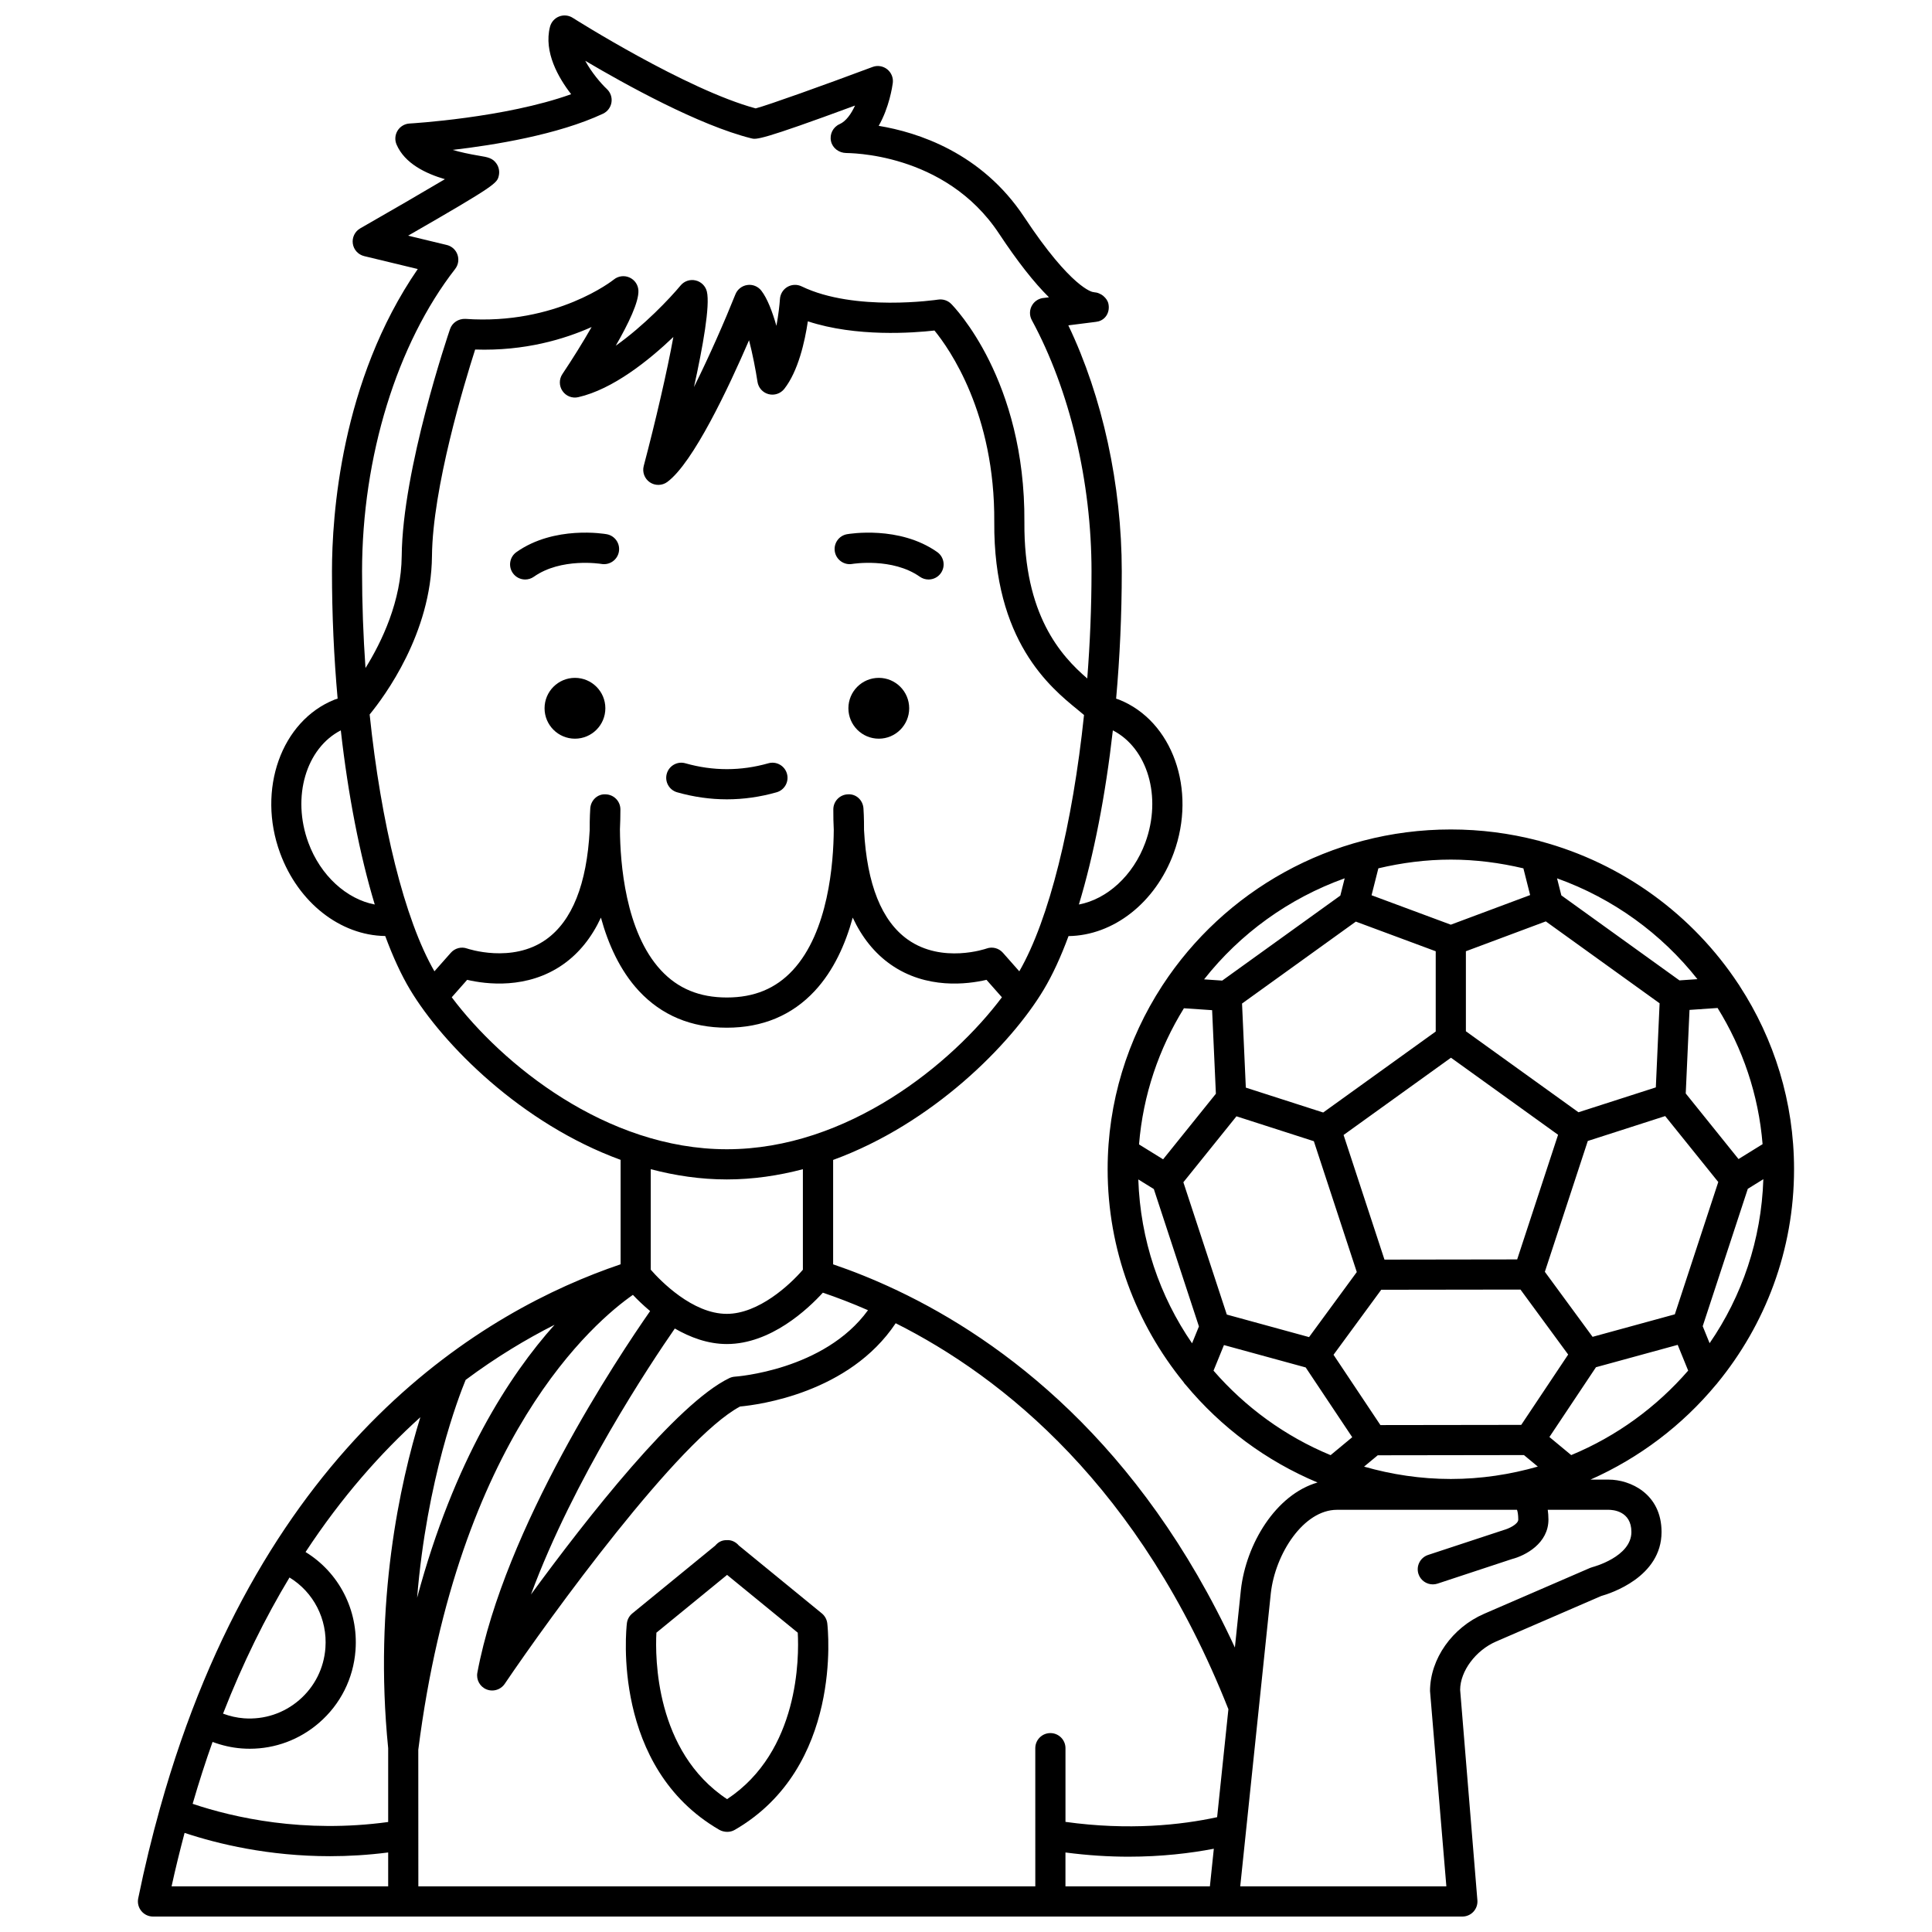 <?xml version="1.0" encoding="UTF-8"?>
<!-- Uploaded to: SVG Repo, www.svgrepo.com, Generator: SVG Repo Mixer Tools -->
<svg width="800px" height="800px" version="1.1" viewBox="144 144 512 512" xmlns="http://www.w3.org/2000/svg">
 <defs>
  <clipPath id="a">
   <path d="m180 148.09h440v503.81h-440z"/>
  </clipPath>
 </defs>
 <path d="m376.89 323.64c-4.445 0-8.055 3.606-8.055 8.059 0 4.449 3.606 8.059 8.055 8.059 4.445 0 8.055-3.606 8.055-8.059-0.004-4.453-3.606-8.059-8.055-8.059z"/>
 <path d="m369.86 293.45c0.109-0.02 10.633-1.738 17.91 3.394 0.699 0.492 1.504 0.73 2.301 0.73 1.254 0 2.496-0.586 3.269-1.695 1.273-1.805 0.84-4.297-0.965-5.574-10.035-7.082-23.332-4.828-23.898-4.734-2.172 0.383-3.613 2.445-3.238 4.617 0.383 2.184 2.465 3.644 4.621 3.262z"/>
 <path d="m296.37 323.64c-4.445 0-8.055 3.606-8.055 8.059 0 4.449 3.606 8.059 8.055 8.059 4.445 0 8.055-3.606 8.055-8.059 0-4.453-3.609-8.059-8.055-8.059z"/>
 <path d="m304.77 285.57c-0.562-0.102-13.859-2.352-23.898 4.734-1.809 1.273-2.238 3.766-0.965 5.574 0.781 1.105 2.016 1.695 3.269 1.695 0.797 0 1.598-0.238 2.301-0.73 7.234-5.109 17.676-3.43 17.91-3.394 2.168 0.375 4.242-1.07 4.625-3.246 0.383-2.18-1.066-4.25-3.242-4.633z"/>
 <path d="m347.62 346.28c-7.301 2.07-14.676 2.07-21.98 0-2.113-0.613-4.336 0.633-4.934 2.754-0.605 2.125 0.633 4.336 2.754 4.934 4.359 1.238 8.789 1.863 13.168 1.863s8.812-0.625 13.168-1.863c2.129-0.602 3.359-2.812 2.754-4.934-0.598-2.121-2.812-3.363-4.93-2.754z"/>
 <path d="m361.8 571.57-21.996-17.988c-0.801-0.957-1.992-1.512-3.117-1.426-1.297-0.051-2.324 0.473-3.121 1.426l-21.996 17.988c-0.805 0.656-1.32 1.598-1.441 2.633-0.18 1.551-4.129 38.16 24.5 54.719 0.609 0.355 1.41 0.539 2.109 0.539s1.395-0.184 2-0.539c28.633-16.559 24.68-53.168 24.5-54.719-0.125-1.035-0.641-1.977-1.438-2.633zm-25.117 49.223c-19.074-12.621-19.07-37.652-18.73-44.117l18.727-15.312 18.734 15.316c0.355 6.453 0.414 31.457-18.73 44.113z"/>
 <g clip-path="url(#a)">
  <path d="m599.09 510.57c12.715-15.5 20.352-35.242 20.352-56.723 0-17.852-5.297-34.5-14.391-48.508-0.098-0.203-0.227-0.367-0.355-0.547-12.051-18.281-30.617-31.977-52.422-37.832-0.289-0.105-0.566-0.211-0.875-0.246-7.32-1.887-14.996-2.898-22.906-2.898h-0.004-0.004c-31.984 0.004-60.141 16.445-76.359 41.223-0.059 0.098-0.133 0.176-0.184 0.281-9.102 14.02-14.406 30.668-14.406 48.535 0 21.336 7.539 40.949 20.098 56.398 0.188 0.297 0.383 0.574 0.648 0.816 9.293 11.168 21.234 20.094 34.875 25.809-11.039 3.199-18.93 16.238-20.309 28.469l-1.59 15.266c-25.16-54.41-61.535-81.348-89.422-94.605-0.031-0.016-0.047-0.047-0.078-0.066-0.047-0.023-0.102-0.02-0.148-0.043-6.082-2.879-11.758-5.117-16.82-6.836v-27.668c26.32-9.613 47.066-30.551 55.793-45.105 2.356-3.926 4.559-8.719 6.59-14.215 11.859-0.16 23.016-8.785 27.871-21.996 6.168-16.789-0.328-35.035-14.488-40.668-0.242-0.098-0.516-0.172-0.77-0.262 0.977-10.93 1.496-22.281 1.496-33.699 0-22.91-5.121-46.336-14.164-65.227l7.016-0.887c0.004 0 0.008-0.004 0.012-0.004h0.008l0.387-0.051v-0.004c0.23-0.035 0.457-0.078 0.598-0.117 2.008-0.582 3.035-2.586 2.606-4.633-0.176-0.844-0.688-1.523-1.32-2.062-0.02-0.02-0.039-0.039-0.059-0.059-0.301-0.242-0.621-0.434-0.977-0.586-0.141-0.066-0.277-0.137-0.43-0.184-0.293-0.098-0.582-0.137-0.891-0.168-0.156-0.02-0.297-0.082-0.457-0.082-0.055-0.004-5.625-0.879-18.18-19.863-11.297-17.078-28.281-22.477-38.566-24.172 2.801-4.906 3.609-10.418 3.734-11.34 0.18-1.391-0.379-2.769-1.48-3.648-1.098-0.871-2.574-1.113-3.887-0.613-12.988 4.856-27.52 10.062-30.969 10.977-18.414-4.961-48.195-23.816-48.492-24.008-1.082-0.688-2.426-0.812-3.617-0.344-1.191 0.473-2.082 1.488-2.402 2.731-1.707 6.68 2.242 13.52 5.609 17.859-17.504 6.297-42.539 7.754-42.816 7.769-1.305 0.07-2.492 0.777-3.18 1.887-0.688 1.113-0.789 2.492-0.27 3.691 2.168 5.023 7.711 7.68 12.812 9.176-5.981 3.551-14.512 8.496-22.434 13.027-1.418 0.812-2.203 2.414-1.977 4.035 0.23 1.625 1.426 2.938 3.023 3.324l14.191 3.422c-20.434 29.684-22.734 65.547-22.734 80.137 0 11.426 0.52 22.785 1.5 33.715-0.246 0.09-0.527 0.148-0.77 0.242-14.156 5.633-20.652 23.879-14.484 40.668 4.856 13.215 16.008 21.836 27.867 21.996 2.031 5.492 4.234 10.293 6.586 14.215 8.73 14.555 29.473 35.496 55.793 45.105v27.676c-36.004 12.195-94.824 46.758-122.03 144.02-0.004 0.016-0.02 0.023-0.023 0.035-0.012 0.031-0.004 0.066-0.016 0.105-2.121 7.59-4.066 15.52-5.773 23.887-0.238 1.18 0.062 2.402 0.824 3.332 0.758 0.934 1.895 1.477 3.094 1.477h283.66 0.051 0.055 63.23c1.098 0 2.156-0.453 2.91-1.254 0.754-0.801 1.148-1.879 1.078-2.981l-4.578-55.848c0.02-4.957 4.121-10.465 9.539-12.809l27.836-12.051c2.461-0.691 16-5.019 16-16.965 0-10.184-8.363-13.883-13.992-13.883h-4.848c12.984-5.754 24.375-14.422 33.297-25.184 0.133-0.109 0.207-0.242 0.309-0.359zm-70.598 25.375h-0.004-0.004c-7.981 0-15.684-1.184-22.992-3.273l3.625-3.008 38.746-0.055 3.676 3.051c-7.328 2.094-15.043 3.285-23.047 3.285zm18.652-14.336-37.32 0.051-12.426-18.629 12.641-17.23 36.906-0.051 12.637 17.219zm-101.48-65.047 4.113 2.551 11.953 36.41-1.82 4.465c-8.578-12.457-13.711-27.375-14.246-43.426zm12.086-45.363 7.473 0.508 1 22.145-13.988 17.379-6.379-3.949c1.066-13.152 5.285-25.402 11.895-36.082zm11.367 81.176-11.512-35.066 14.07-17.477 20.508 6.598 11.379 34.676-12.648 17.238zm59.367-120.57c6.629 0 13.043 0.855 19.23 2.316l1.789 7.082-21.023 7.848-21.004-7.801 1.805-7.133c6.172-1.461 12.582-2.312 19.203-2.312zm54.328 60.363-20.5 6.594-29.836-21.465v-21.207l21.18-7.91 30.156 21.703zm-36.746 45.59-35.168 0.051-10.836-33.027 28.461-20.477 28.383 20.422zm-42.754-89.523 21.168 7.859v21.27l-29.824 21.461-20.5-6.594-1.004-22.285zm62.738 110.04-12.648-17.234 11.379-34.672 20.508-6.598 14.07 17.477-11.512 35.062zm45.051-51.059-6.375 3.945-13.988-17.379 1-22.145 7.438-0.512c6.629 10.688 10.859 22.941 11.926 36.09zm-15.867 48.238 11.953-36.406 4.117-2.551c-0.523 16.066-5.652 30.996-14.238 43.465zm-1.398-91.969-4.762 0.328-31.301-22.527-1.141-4.519c14.82 5.312 27.672 14.648 37.203 26.719zm-93.48-26.727-1.156 4.582-31.301 22.527-4.805-0.328c9.535-12.102 22.41-21.457 37.262-26.781zm-34.758 130.48 2.762-6.781 21.66 5.926 12.336 18.492-5.731 4.754c-12.051-4.981-22.637-12.723-31.027-22.391zm3.941 89.719-2.988 28.613c-9.504 2.066-23.375 3.582-40.188 1.246v-19.531c0-2.211-1.793-4-4-4-2.207 0-4 1.789-4 4l0.004 36.621h-163.5l-0.016-36.203c10.562-82.961 46.848-113.57 56.875-120.55 1.156 1.23 2.699 2.727 4.562 4.297-8.535 12.238-38.539 57.277-45.781 95.816-0.348 1.863 0.656 3.715 2.406 4.434 0.496 0.203 1.012 0.301 1.52 0.301 1.297 0 2.551-0.633 3.316-1.754 11.992-17.715 46.238-64.93 62.375-73.504 4.957-0.457 28.938-3.602 41.242-22.07 28.355 14.223 64.84 43.285 88.172 102.29zm-178.57-101.88c-11.922 13.305-26.645 35.918-36.43 72.355 2.57-31.383 11.031-53.309 12.863-57.746 8.078-6.023 16.035-10.797 23.566-14.609zm45.648 5.106c11.648 0 21.48-9.262 25.449-13.609 3.672 1.242 7.688 2.773 11.961 4.644-11.555 15.945-35 17.594-35.25 17.609-0.516 0.031-1.027 0.164-1.496 0.387-13.926 6.707-37.621 36.91-52.566 57.34 11.312-30.602 31.586-61.055 38.121-70.484 4.043 2.332 8.723 4.113 13.781 4.113zm28.34-136.29c-0.062 8.836-1.422 27.059-10.879 37.242-4.504 4.852-10.215 7.211-17.461 7.211-7.242 0-12.945-2.356-17.445-7.199-9.477-10.195-10.824-28.547-10.883-37.359 0.082-1.711 0.125-3.469 0.125-5.281 0-2.152-1.699-3.914-3.852-3.996-2.188-0.176-3.973 1.551-4.133 3.699-0.023 0.324-0.172 2.473-0.152 5.766-0.766 14.344-4.648 24.086-11.578 29.008-9.027 6.418-20.781 2.422-20.887 2.391-1.539-0.566-3.258-0.109-4.34 1.117l-4.344 4.914c-7.934-13.734-14.16-39.18-17.168-68.062 3.957-4.82 16.328-21.504 16.516-41.957 0.16-18.078 8.59-45.855 11.445-54.758 13.176 0.441 23.672-2.754 30.863-5.961-2.242 3.926-5.055 8.453-7.742 12.461-0.914 1.359-0.902 3.141 0.027 4.492 0.922 1.352 2.574 2.008 4.184 1.633 9.18-2.094 18.695-9.75 25.195-15.949-1.637 9.035-4.731 22.363-7.852 34.176-0.434 1.641 0.215 3.375 1.617 4.332 1.398 0.949 3.254 0.914 4.617-0.082 6.887-5.07 16.281-25.07 21.676-37.566 0.945 3.68 1.754 7.824 2.238 11.023 0.238 1.578 1.391 2.863 2.934 3.266 1.535 0.406 3.176-0.145 4.164-1.395 3.715-4.731 5.457-12.598 6.246-17.906 12.844 4.223 27.949 3.07 33.555 2.438 3.961 4.844 16.051 21.996 15.848 50.766-0.219 31.539 14.867 43.832 22.117 49.738 0.555 0.453 1.168 0.957 1.668 1.387-3.016 28.824-9.234 54.215-17.152 67.926l-4.344-4.918c-1.082-1.227-2.805-1.68-4.344-1.117-0.117 0.043-11.719 4.07-20.828-2.352-6.961-4.91-10.863-14.668-11.633-29.051 0.02-3.293-0.129-5.441-0.152-5.766-0.16-2.144-1.918-3.852-4.133-3.699-2.152 0.078-3.852 1.844-3.852 3.996-0.012 1.859 0.031 3.656 0.117 5.394zm82.562 3.41c-3.223 8.773-10.16 14.996-17.602 16.402 3.945-13.043 7.051-28.898 9-46.152 9.164 4.703 13.066 17.59 8.602 29.75zm-182.89-152.04c0.938-1.203 1.09-2.84 0.426-4.211-0.539-1.105-1.555-1.887-2.731-2.148l-10.164-2.449c23.457-13.48 23.566-13.938 24.023-15.883 0.25-1.078 0.047-2.231-0.566-3.152-1.031-1.547-2.367-1.766-4.582-2.137-2.731-0.457-5.09-0.977-7.074-1.559 10.992-1.273 27.91-4.016 39.828-9.582 1.199-0.562 2.043-1.68 2.254-2.988 0.211-1.309-0.238-2.637-1.203-3.547-1.621-1.52-4.086-4.426-5.746-7.496 10.637 6.285 30.121 17.078 44.008 20.551 1.32 0.336 2.387 0.582 27.492-8.691-1.008 2.199-2.375 4.164-4.098 4.93-1.738 0.773-2.691 2.672-2.269 4.531 0.418 1.863 2.129 3.082 4 3.117 0.273 0.051 26.148-0.383 40.52 21.352 4.859 7.344 9.277 12.98 13.238 16.887l-1.273 0.16c-1.234 0.074-2.383 0.719-3.082 1.766-0.828 1.234-0.898 2.824-0.191 4.125 10.059 18.559 15.824 42.824 15.824 66.586 0 9.539-0.402 19.078-1.129 28.379-6.961-5.988-16.832-16.828-16.66-41.391 0.266-37.754-18.613-57.082-19.414-57.891-0.898-0.898-2.176-1.312-3.441-1.125-0.219 0.035-22.105 3.312-36.191-3.508-1.195-0.574-2.602-0.52-3.754 0.145-1.148 0.672-1.891 1.871-1.98 3.199-0.102 1.52-0.391 4.195-0.938 7.125-1.062-3.727-2.402-7.273-3.992-9.32-0.883-1.137-2.305-1.719-3.719-1.508-1.418 0.199-2.621 1.145-3.156 2.477-2.789 6.984-6.871 16.309-10.98 24.57 2.371-10.75 4.301-21.613 3.418-25.301-0.352-1.473-1.508-2.613-2.984-2.957-1.484-0.348-3.016 0.172-3.984 1.34-2.848 3.422-9.711 10.68-17.18 15.961 3.383-5.867 6.168-11.672 6.004-14.66-0.082-1.5-1.004-2.824-2.379-3.426-1.375-0.613-2.981-0.391-4.144 0.555-0.148 0.121-15.211 12.121-39.336 10.418-1.812-0.062-3.477 0.984-4.059 2.699-0.516 1.508-12.602 37.16-12.809 60.121-0.109 11.953-5.238 22.699-9.598 29.707-0.586-8.422-0.91-17.012-0.91-25.605 0.016-30.367 9.242-60.34 24.684-80.164zm-38.914 152.04c-4.465-12.16-0.562-25.047 8.602-29.75 1.945 17.254 5.051 33.109 8.996 46.152-7.441-1.418-14.375-7.637-17.598-16.402zm38 40.988 4.086-4.625c4.977 1.164 15.953 2.586 25.441-4.098 4.207-2.961 7.547-7.102 10.008-12.391 1.918 6.996 5.035 14.004 10.043 19.406 6.016 6.477 13.859 9.766 23.32 9.766s17.309-3.285 23.324-9.766c5.012-5.402 8.125-12.406 10.043-19.406 2.465 5.285 5.801 9.426 10.008 12.391 9.488 6.695 20.461 5.266 25.441 4.098l4.086 4.625c-13.234 17.629-40.875 40.273-72.902 40.273-32.02-0.004-59.66-22.645-72.898-40.273zm72.898 48.27c6.945 0 13.684-1.008 20.16-2.707v26.633c-3.418 3.992-11.742 11.699-20.16 11.699-4.562 0-8.941-2.188-12.516-4.742l-0.004-0.004c-0.004 0-0.004 0-0.008-0.004-3.578-2.559-6.328-5.461-7.629-6.953v-26.633c6.477 1.703 13.215 2.711 20.156 2.711zm-81.215 63.012c-5.324 17.227-12.41 48.941-8.527 87.715v19.562c-22.379 3.059-40.949-1.164-51.82-4.82 1.656-5.688 3.414-11.164 5.281-16.402 2.473 0.918 5.055 1.527 7.746 1.727 0.703 0.051 1.402 0.078 2.102 0.078 6.75 0 13.199-2.394 18.355-6.852 5.691-4.914 9.129-11.754 9.68-19.262 0.781-10.676-4.422-20.602-13.238-26.016 9.562-14.559 19.941-26.273 30.422-35.73zm-34.676 42.477c6.336 3.859 10.082 10.996 9.516 18.672-0.391 5.379-2.856 10.277-6.93 13.797-4.074 3.523-9.289 5.238-14.645 4.852-1.93-0.145-3.781-0.578-5.555-1.238 5.277-13.52 11.227-25.484 17.613-36.082zm-27.805 67.684c8.863 2.941 22.27 6.176 38.543 6.176 4.894 0 10.051-0.305 15.41-0.988v8.984h-57.402c1.066-4.887 2.234-9.578 3.449-14.172zm233.44 14.172v-8.98c5.926 0.777 11.523 1.117 16.707 1.117 8.797 0 16.426-0.922 22.613-2.109l-1.043 9.973zm149.98-93.914c0 6.606-10.191 9.273-10.285 9.297-0.215 0.055-0.426 0.125-0.629 0.211l-28.105 12.168c-8.422 3.644-14.328 11.914-14.348 20.465l4.305 51.469 0.02 0.305h-54.621l8.109-77.711c1.18-10.445 8.668-22.082 17.535-22.082h47.703c0.156 0.434 0.336 1.238 0.336 2.59 0 1.203-2.438 2.383-3.914 2.785l-19.984 6.586c-2.094 0.695-3.238 2.949-2.547 5.055 0.555 1.68 2.121 2.746 3.797 2.746 0.414 0 0.836-0.062 1.25-0.199l19.73-6.512c3.59-0.922 9.664-4.168 9.664-10.461 0-0.957-0.074-1.801-0.184-2.59h16.168c1.008 0 6 0.281 6 5.879zm-15.949-20.379-5.777-4.789 12.336-18.496 21.66-5.926 2.777 6.824c-8.379 9.656-18.957 17.402-30.996 22.387z"/>
 </g>
</svg>